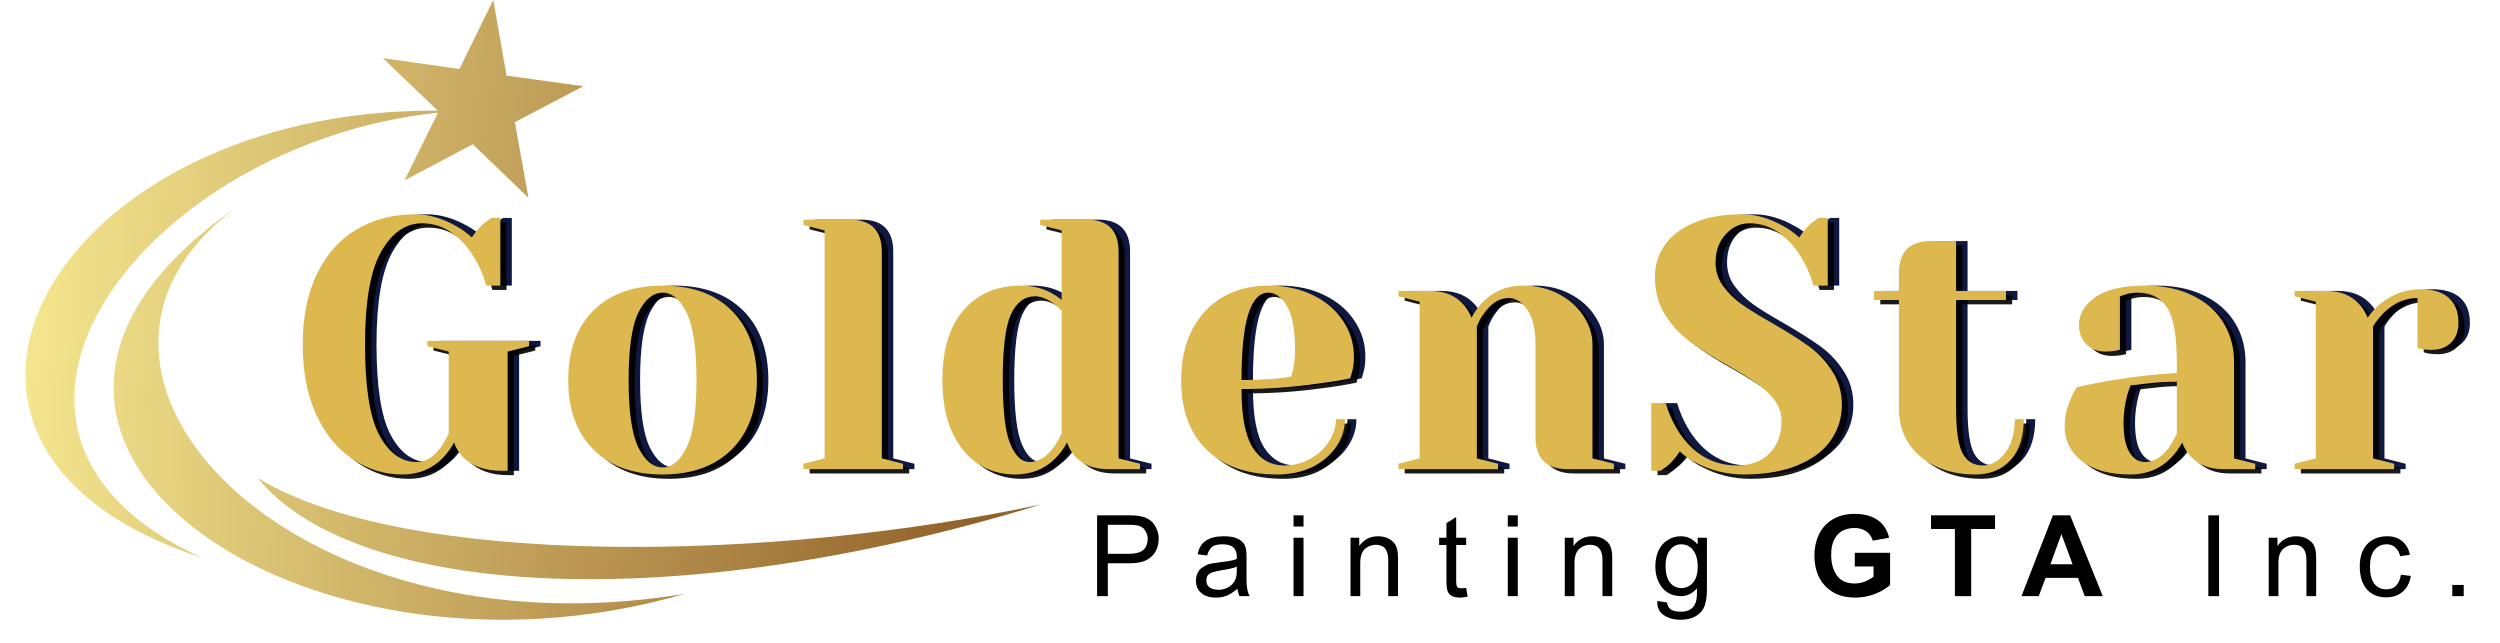 <svg xmlns="http://www.w3.org/2000/svg" xmlns:xlink="http://www.w3.org/1999/xlink" width="214" zoomAndPan="magnify" viewBox="0 0 160.5 41.25" height="55" preserveAspectRatio="xMidYMid meet" version="1.0"><defs><g/><clipPath id="3c78184556"><path d="M 148 18 L 158.82 18 L 158.82 31 L 148 31 Z M 148 18 " clip-rule="nonzero"/></clipPath><clipPath id="6bebdfb364"><path d="M 1.188 0 L 67 0 L 67 40 L 1.188 40 Z M 1.188 0 " clip-rule="nonzero"/></clipPath><clipPath id="e27c35423c"><path d="M -7.988 -1.273 L 67.844 1.145 L 66.578 40.902 L -9.254 38.484 Z M -7.988 -1.273 " clip-rule="nonzero"/></clipPath><clipPath id="c825edc53c"><path d="M 67.82 1.145 L -8.008 -1.273 L -9.277 38.484 L 66.555 40.902 Z M 67.82 1.145 " clip-rule="nonzero"/></clipPath><clipPath id="8940dc09b9"><path d="M 67.82 1.145 L -8.008 -1.273 L -9.277 38.484 L 66.555 40.902 Z M 67.82 1.145 " clip-rule="nonzero"/></clipPath><clipPath id="cfab5a4e77"><path d="M 67.816 1.145 L 2.41 -0.941 L 1.141 38.828 L 66.551 40.914 Z M 67.816 1.145 " clip-rule="nonzero"/></clipPath><clipPath id="c34714d73d"><path d="M 15.094 13.371 C 1.184 23.809 18.602 42.34 43.949 38.125 C 19.391 45.277 -5.863 27.938 15.094 13.371 M 16.535 30.684 C 22.695 38.246 42.879 39.723 66.82 32.391 C 49.598 36.062 26.105 36.504 16.535 30.684 Z M 31.227 3.102 L 31.645 5.477 L 34.051 5.809 L 31.902 6.934 L 32.328 9.305 L 30.586 7.629 L 28.441 8.762 L 29.512 6.598 L 27.762 4.926 L 30.168 5.266 Z M 13 35.82 C -8.961 28.66 3.52 6.922 28.105 7.105 L 24.574 3.73 L 29.496 4.43 L 31.668 -0.008 L 32.52 4.855 L 37.449 5.535 L 33.055 7.84 L 33.926 12.699 L 30.355 9.262 L 25.969 11.582 L 28.121 7.23 C 9.402 9.195 -4.957 27.699 13 35.82 Z M 13 35.82 " clip-rule="nonzero"/></clipPath><clipPath id="d3811955d7"><path d="M 67.816 1.145 L -8.004 -1.273 L -9.461 44.359 L 66.363 46.777 Z M 67.816 1.145 " clip-rule="nonzero"/></clipPath><linearGradient x1="-13.602" gradientTransform="matrix(-0.019, -0.001, -0.001, 0.019, 67.818, 1.145)" y1="1206.569" x2="3494.537" gradientUnits="userSpaceOnUse" y2="1206.509" id="c00a047314"><stop stop-opacity="1" stop-color="rgb(57.3%, 37.999%, 16.1%)" offset="0"/><stop stop-opacity="1" stop-color="rgb(57.442%, 38.191%, 16.245%)" offset="0"/><stop stop-opacity="1" stop-color="rgb(57.584%, 38.383%, 16.391%)" offset="0.062"/><stop stop-opacity="1" stop-color="rgb(57.745%, 38.603%, 16.559%)" offset="0.066"/><stop stop-opacity="1" stop-color="rgb(57.909%, 38.824%, 16.727%)" offset="0.07"/><stop stop-opacity="1" stop-color="rgb(58.07%, 39.046%, 16.895%)" offset="0.074"/><stop stop-opacity="1" stop-color="rgb(58.234%, 39.267%, 17.062%)" offset="0.078"/><stop stop-opacity="1" stop-color="rgb(58.395%, 39.487%, 17.23%)" offset="0.082"/><stop stop-opacity="1" stop-color="rgb(58.559%, 39.708%, 17.398%)" offset="0.086"/><stop stop-opacity="1" stop-color="rgb(58.722%, 39.928%, 17.566%)" offset="0.09"/><stop stop-opacity="1" stop-color="rgb(58.885%, 40.149%, 17.734%)" offset="0.094"/><stop stop-opacity="1" stop-color="rgb(59.047%, 40.369%, 17.902%)" offset="0.098"/><stop stop-opacity="1" stop-color="rgb(59.21%, 40.59%, 18.069%)" offset="0.102"/><stop stop-opacity="1" stop-color="rgb(59.372%, 40.81%, 18.237%)" offset="0.105"/><stop stop-opacity="1" stop-color="rgb(59.535%, 41.031%, 18.405%)" offset="0.109"/><stop stop-opacity="1" stop-color="rgb(59.698%, 41.251%, 18.573%)" offset="0.113"/><stop stop-opacity="1" stop-color="rgb(59.862%, 41.472%, 18.741%)" offset="0.117"/><stop stop-opacity="1" stop-color="rgb(60.023%, 41.692%, 18.909%)" offset="0.121"/><stop stop-opacity="1" stop-color="rgb(60.187%, 41.913%, 19.077%)" offset="0.125"/><stop stop-opacity="1" stop-color="rgb(60.349%, 42.133%, 19.243%)" offset="0.129"/><stop stop-opacity="1" stop-color="rgb(60.512%, 42.354%, 19.411%)" offset="0.133"/><stop stop-opacity="1" stop-color="rgb(60.674%, 42.575%, 19.579%)" offset="0.137"/><stop stop-opacity="1" stop-color="rgb(60.837%, 42.796%, 19.746%)" offset="0.141"/><stop stop-opacity="1" stop-color="rgb(61%, 43.016%, 19.914%)" offset="0.145"/><stop stop-opacity="1" stop-color="rgb(61.163%, 43.237%, 20.082%)" offset="0.148"/><stop stop-opacity="1" stop-color="rgb(61.325%, 43.457%, 20.25%)" offset="0.152"/><stop stop-opacity="1" stop-color="rgb(61.488%, 43.678%, 20.418%)" offset="0.156"/><stop stop-opacity="1" stop-color="rgb(61.65%, 43.898%, 20.586%)" offset="0.16"/><stop stop-opacity="1" stop-color="rgb(61.813%, 44.119%, 20.753%)" offset="0.164"/><stop stop-opacity="1" stop-color="rgb(61.975%, 44.339%, 20.921%)" offset="0.168"/><stop stop-opacity="1" stop-color="rgb(62.138%, 44.56%, 21.089%)" offset="0.172"/><stop stop-opacity="1" stop-color="rgb(62.302%, 44.78%, 21.257%)" offset="0.176"/><stop stop-opacity="1" stop-color="rgb(62.465%, 45.001%, 21.425%)" offset="0.18"/><stop stop-opacity="1" stop-color="rgb(62.627%, 45.221%, 21.593%)" offset="0.184"/><stop stop-opacity="1" stop-color="rgb(62.79%, 45.442%, 21.761%)" offset="0.188"/><stop stop-opacity="1" stop-color="rgb(62.952%, 45.663%, 21.927%)" offset="0.191"/><stop stop-opacity="1" stop-color="rgb(63.115%, 45.885%, 22.095%)" offset="0.195"/><stop stop-opacity="1" stop-color="rgb(63.278%, 46.104%, 22.263%)" offset="0.199"/><stop stop-opacity="1" stop-color="rgb(63.441%, 46.326%, 22.43%)" offset="0.203"/><stop stop-opacity="1" stop-color="rgb(63.603%, 46.545%, 22.598%)" offset="0.207"/><stop stop-opacity="1" stop-color="rgb(63.766%, 46.767%, 22.766%)" offset="0.211"/><stop stop-opacity="1" stop-color="rgb(63.928%, 46.986%, 22.934%)" offset="0.215"/><stop stop-opacity="1" stop-color="rgb(64.091%, 47.208%, 23.102%)" offset="0.219"/><stop stop-opacity="1" stop-color="rgb(64.253%, 47.427%, 23.27%)" offset="0.223"/><stop stop-opacity="1" stop-color="rgb(64.417%, 47.649%, 23.438%)" offset="0.227"/><stop stop-opacity="1" stop-color="rgb(64.58%, 47.868%, 23.605%)" offset="0.23"/><stop stop-opacity="1" stop-color="rgb(64.743%, 48.09%, 23.773%)" offset="0.234"/><stop stop-opacity="1" stop-color="rgb(64.905%, 48.309%, 23.941%)" offset="0.238"/><stop stop-opacity="1" stop-color="rgb(65.068%, 48.531%, 24.109%)" offset="0.242"/><stop stop-opacity="1" stop-color="rgb(65.23%, 48.752%, 24.277%)" offset="0.246"/><stop stop-opacity="1" stop-color="rgb(65.393%, 48.973%, 24.445%)" offset="0.25"/><stop stop-opacity="1" stop-color="rgb(65.556%, 49.193%, 24.611%)" offset="0.254"/><stop stop-opacity="1" stop-color="rgb(65.72%, 49.414%, 24.779%)" offset="0.258"/><stop stop-opacity="1" stop-color="rgb(65.881%, 49.634%, 24.947%)" offset="0.262"/><stop stop-opacity="1" stop-color="rgb(66.045%, 49.855%, 25.114%)" offset="0.266"/><stop stop-opacity="1" stop-color="rgb(66.206%, 50.075%, 25.282%)" offset="0.27"/><stop stop-opacity="1" stop-color="rgb(66.37%, 50.296%, 25.45%)" offset="0.273"/><stop stop-opacity="1" stop-color="rgb(66.531%, 50.516%, 25.618%)" offset="0.277"/><stop stop-opacity="1" stop-color="rgb(66.695%, 50.737%, 25.786%)" offset="0.281"/><stop stop-opacity="1" stop-color="rgb(66.858%, 50.957%, 25.954%)" offset="0.285"/><stop stop-opacity="1" stop-color="rgb(67.021%, 51.178%, 26.122%)" offset="0.289"/><stop stop-opacity="1" stop-color="rgb(67.183%, 51.398%, 26.289%)" offset="0.293"/><stop stop-opacity="1" stop-color="rgb(67.346%, 51.619%, 26.457%)" offset="0.297"/><stop stop-opacity="1" stop-color="rgb(67.508%, 51.84%, 26.625%)" offset="0.301"/><stop stop-opacity="1" stop-color="rgb(67.671%, 52.061%, 26.793%)" offset="0.305"/><stop stop-opacity="1" stop-color="rgb(67.834%, 52.281%, 26.961%)" offset="0.309"/><stop stop-opacity="1" stop-color="rgb(67.998%, 52.502%, 27.129%)" offset="0.312"/><stop stop-opacity="1" stop-color="rgb(68.159%, 52.722%, 27.295%)" offset="0.316"/><stop stop-opacity="1" stop-color="rgb(68.323%, 52.943%, 27.463%)" offset="0.32"/><stop stop-opacity="1" stop-color="rgb(68.484%, 53.163%, 27.631%)" offset="0.324"/><stop stop-opacity="1" stop-color="rgb(68.648%, 53.384%, 27.798%)" offset="0.328"/><stop stop-opacity="1" stop-color="rgb(68.81%, 53.604%, 27.966%)" offset="0.332"/><stop stop-opacity="1" stop-color="rgb(68.973%, 53.825%, 28.134%)" offset="0.336"/><stop stop-opacity="1" stop-color="rgb(69.136%, 54.045%, 28.302%)" offset="0.34"/><stop stop-opacity="1" stop-color="rgb(69.299%, 54.266%, 28.47%)" offset="0.344"/><stop stop-opacity="1" stop-color="rgb(69.461%, 54.486%, 28.638%)" offset="0.348"/><stop stop-opacity="1" stop-color="rgb(69.624%, 54.707%, 28.806%)" offset="0.352"/><stop stop-opacity="1" stop-color="rgb(69.786%, 54.929%, 28.973%)" offset="0.355"/><stop stop-opacity="1" stop-color="rgb(69.949%, 55.15%, 29.141%)" offset="0.359"/><stop stop-opacity="1" stop-color="rgb(70.113%, 55.37%, 29.309%)" offset="0.363"/><stop stop-opacity="1" stop-color="rgb(70.276%, 55.591%, 29.477%)" offset="0.367"/><stop stop-opacity="1" stop-color="rgb(70.438%, 55.811%, 29.645%)" offset="0.371"/><stop stop-opacity="1" stop-color="rgb(70.601%, 56.032%, 29.813%)" offset="0.375"/><stop stop-opacity="1" stop-color="rgb(70.763%, 56.252%, 29.979%)" offset="0.379"/><stop stop-opacity="1" stop-color="rgb(70.926%, 56.473%, 30.147%)" offset="0.383"/><stop stop-opacity="1" stop-color="rgb(71.088%, 56.693%, 30.315%)" offset="0.387"/><stop stop-opacity="1" stop-color="rgb(71.251%, 56.914%, 30.482%)" offset="0.391"/><stop stop-opacity="1" stop-color="rgb(71.414%, 57.133%, 30.65%)" offset="0.395"/><stop stop-opacity="1" stop-color="rgb(71.577%, 57.355%, 30.818%)" offset="0.398"/><stop stop-opacity="1" stop-color="rgb(71.739%, 57.574%, 30.986%)" offset="0.402"/><stop stop-opacity="1" stop-color="rgb(71.902%, 57.796%, 31.154%)" offset="0.406"/><stop stop-opacity="1" stop-color="rgb(72.064%, 58.015%, 31.322%)" offset="0.41"/><stop stop-opacity="1" stop-color="rgb(72.227%, 58.237%, 31.49%)" offset="0.414"/><stop stop-opacity="1" stop-color="rgb(72.389%, 58.458%, 31.657%)" offset="0.418"/><stop stop-opacity="1" stop-color="rgb(72.552%, 58.679%, 31.825%)" offset="0.422"/><stop stop-opacity="1" stop-color="rgb(72.716%, 58.899%, 31.993%)" offset="0.426"/><stop stop-opacity="1" stop-color="rgb(72.879%, 59.12%, 32.161%)" offset="0.43"/><stop stop-opacity="1" stop-color="rgb(73.041%, 59.34%, 32.329%)" offset="0.434"/><stop stop-opacity="1" stop-color="rgb(73.204%, 59.561%, 32.497%)" offset="0.438"/><stop stop-opacity="1" stop-color="rgb(73.366%, 59.781%, 32.663%)" offset="0.441"/><stop stop-opacity="1" stop-color="rgb(73.529%, 60.002%, 32.831%)" offset="0.445"/><stop stop-opacity="1" stop-color="rgb(73.692%, 60.222%, 32.999%)" offset="0.449"/><stop stop-opacity="1" stop-color="rgb(73.856%, 60.443%, 33.167%)" offset="0.453"/><stop stop-opacity="1" stop-color="rgb(74.017%, 60.663%, 33.334%)" offset="0.457"/><stop stop-opacity="1" stop-color="rgb(74.181%, 60.884%, 33.502%)" offset="0.461"/><stop stop-opacity="1" stop-color="rgb(74.342%, 61.104%, 33.67%)" offset="0.465"/><stop stop-opacity="1" stop-color="rgb(74.506%, 61.325%, 33.838%)" offset="0.469"/><stop stop-opacity="1" stop-color="rgb(74.667%, 61.546%, 34.006%)" offset="0.473"/><stop stop-opacity="1" stop-color="rgb(74.831%, 61.768%, 34.174%)" offset="0.477"/><stop stop-opacity="1" stop-color="rgb(74.994%, 61.987%, 34.341%)" offset="0.48"/><stop stop-opacity="1" stop-color="rgb(75.157%, 62.209%, 34.509%)" offset="0.484"/><stop stop-opacity="1" stop-color="rgb(75.319%, 62.428%, 34.677%)" offset="0.488"/><stop stop-opacity="1" stop-color="rgb(75.482%, 62.65%, 34.845%)" offset="0.492"/><stop stop-opacity="1" stop-color="rgb(75.644%, 62.869%, 35.013%)" offset="0.496"/><stop stop-opacity="1" stop-color="rgb(75.807%, 63.091%, 35.181%)" offset="0.5"/><stop stop-opacity="1" stop-color="rgb(75.97%, 63.31%, 35.347%)" offset="0.504"/><stop stop-opacity="1" stop-color="rgb(76.134%, 63.531%, 35.515%)" offset="0.508"/><stop stop-opacity="1" stop-color="rgb(76.295%, 63.751%, 35.683%)" offset="0.512"/><stop stop-opacity="1" stop-color="rgb(76.459%, 63.972%, 35.851%)" offset="0.516"/><stop stop-opacity="1" stop-color="rgb(76.62%, 64.192%, 36.018%)" offset="0.52"/><stop stop-opacity="1" stop-color="rgb(76.784%, 64.413%, 36.186%)" offset="0.523"/><stop stop-opacity="1" stop-color="rgb(76.945%, 64.635%, 36.354%)" offset="0.527"/><stop stop-opacity="1" stop-color="rgb(77.109%, 64.856%, 36.522%)" offset="0.531"/><stop stop-opacity="1" stop-color="rgb(77.272%, 65.076%, 36.69%)" offset="0.535"/><stop stop-opacity="1" stop-color="rgb(77.435%, 65.297%, 36.858%)" offset="0.539"/><stop stop-opacity="1" stop-color="rgb(77.597%, 65.517%, 37.025%)" offset="0.543"/><stop stop-opacity="1" stop-color="rgb(77.76%, 65.738%, 37.193%)" offset="0.547"/><stop stop-opacity="1" stop-color="rgb(77.922%, 65.958%, 37.361%)" offset="0.551"/><stop stop-opacity="1" stop-color="rgb(78.085%, 66.179%, 37.529%)" offset="0.555"/><stop stop-opacity="1" stop-color="rgb(78.249%, 66.399%, 37.697%)" offset="0.559"/><stop stop-opacity="1" stop-color="rgb(78.412%, 66.62%, 37.865%)" offset="0.562"/><stop stop-opacity="1" stop-color="rgb(78.574%, 66.84%, 38.033%)" offset="0.566"/><stop stop-opacity="1" stop-color="rgb(78.737%, 67.061%, 38.2%)" offset="0.57"/><stop stop-opacity="1" stop-color="rgb(78.899%, 67.281%, 38.367%)" offset="0.574"/><stop stop-opacity="1" stop-color="rgb(79.062%, 67.502%, 38.535%)" offset="0.578"/><stop stop-opacity="1" stop-color="rgb(79.224%, 67.723%, 38.702%)" offset="0.582"/><stop stop-opacity="1" stop-color="rgb(79.387%, 67.944%, 38.87%)" offset="0.586"/><stop stop-opacity="1" stop-color="rgb(79.55%, 68.164%, 39.038%)" offset="0.59"/><stop stop-opacity="1" stop-color="rgb(79.713%, 68.385%, 39.206%)" offset="0.594"/><stop stop-opacity="1" stop-color="rgb(79.875%, 68.605%, 39.374%)" offset="0.598"/><stop stop-opacity="1" stop-color="rgb(80.038%, 68.826%, 39.542%)" offset="0.602"/><stop stop-opacity="1" stop-color="rgb(80.2%, 69.046%, 39.709%)" offset="0.605"/><stop stop-opacity="1" stop-color="rgb(80.363%, 69.267%, 39.877%)" offset="0.609"/><stop stop-opacity="1" stop-color="rgb(80.527%, 69.487%, 40.045%)" offset="0.613"/><stop stop-opacity="1" stop-color="rgb(80.69%, 69.708%, 40.213%)" offset="0.617"/><stop stop-opacity="1" stop-color="rgb(80.852%, 69.928%, 40.381%)" offset="0.621"/><stop stop-opacity="1" stop-color="rgb(81.015%, 70.149%, 40.549%)" offset="0.625"/><stop stop-opacity="1" stop-color="rgb(81.177%, 70.369%, 40.717%)" offset="0.629"/><stop stop-opacity="1" stop-color="rgb(81.34%, 70.59%, 40.884%)" offset="0.633"/><stop stop-opacity="1" stop-color="rgb(81.502%, 70.811%, 41.051%)" offset="0.637"/><stop stop-opacity="1" stop-color="rgb(81.665%, 71.033%, 41.219%)" offset="0.641"/><stop stop-opacity="1" stop-color="rgb(81.828%, 71.252%, 41.386%)" offset="0.645"/><stop stop-opacity="1" stop-color="rgb(81.992%, 71.474%, 41.554%)" offset="0.648"/><stop stop-opacity="1" stop-color="rgb(82.153%, 71.693%, 41.722%)" offset="0.652"/><stop stop-opacity="1" stop-color="rgb(82.317%, 71.915%, 41.89%)" offset="0.656"/><stop stop-opacity="1" stop-color="rgb(82.478%, 72.134%, 42.058%)" offset="0.66"/><stop stop-opacity="1" stop-color="rgb(82.642%, 72.356%, 42.226%)" offset="0.664"/><stop stop-opacity="1" stop-color="rgb(82.803%, 72.575%, 42.393%)" offset="0.668"/><stop stop-opacity="1" stop-color="rgb(82.967%, 72.797%, 42.561%)" offset="0.672"/><stop stop-opacity="1" stop-color="rgb(83.13%, 73.016%, 42.729%)" offset="0.676"/><stop stop-opacity="1" stop-color="rgb(83.293%, 73.238%, 42.897%)" offset="0.68"/><stop stop-opacity="1" stop-color="rgb(83.455%, 73.457%, 43.065%)" offset="0.684"/><stop stop-opacity="1" stop-color="rgb(83.618%, 73.679%, 43.233%)" offset="0.688"/><stop stop-opacity="1" stop-color="rgb(83.78%, 73.898%, 43.401%)" offset="0.691"/><stop stop-opacity="1" stop-color="rgb(83.943%, 74.12%, 43.568%)" offset="0.695"/><stop stop-opacity="1" stop-color="rgb(84.106%, 74.341%, 43.735%)" offset="0.699"/><stop stop-opacity="1" stop-color="rgb(84.27%, 74.562%, 43.903%)" offset="0.703"/><stop stop-opacity="1" stop-color="rgb(84.431%, 74.782%, 44.07%)" offset="0.707"/><stop stop-opacity="1" stop-color="rgb(84.595%, 75.003%, 44.238%)" offset="0.711"/><stop stop-opacity="1" stop-color="rgb(84.756%, 75.223%, 44.406%)" offset="0.715"/><stop stop-opacity="1" stop-color="rgb(84.92%, 75.444%, 44.574%)" offset="0.719"/><stop stop-opacity="1" stop-color="rgb(85.081%, 75.664%, 44.742%)" offset="0.723"/><stop stop-opacity="1" stop-color="rgb(85.245%, 75.885%, 44.91%)" offset="0.727"/><stop stop-opacity="1" stop-color="rgb(85.408%, 76.105%, 45.078%)" offset="0.73"/><stop stop-opacity="1" stop-color="rgb(85.571%, 76.326%, 45.245%)" offset="0.734"/><stop stop-opacity="1" stop-color="rgb(85.733%, 76.546%, 45.413%)" offset="0.738"/><stop stop-opacity="1" stop-color="rgb(85.896%, 76.767%, 45.581%)" offset="0.742"/><stop stop-opacity="1" stop-color="rgb(86.058%, 76.987%, 45.749%)" offset="0.746"/><stop stop-opacity="1" stop-color="rgb(86.221%, 77.208%, 45.917%)" offset="0.75"/><stop stop-opacity="1" stop-color="rgb(86.385%, 77.429%, 46.085%)" offset="0.754"/><stop stop-opacity="1" stop-color="rgb(86.548%, 77.65%, 46.252%)" offset="0.758"/><stop stop-opacity="1" stop-color="rgb(86.71%, 77.87%, 46.419%)" offset="0.762"/><stop stop-opacity="1" stop-color="rgb(86.873%, 78.091%, 46.587%)" offset="0.766"/><stop stop-opacity="1" stop-color="rgb(87.035%, 78.311%, 46.754%)" offset="0.77"/><stop stop-opacity="1" stop-color="rgb(87.198%, 78.532%, 46.922%)" offset="0.773"/><stop stop-opacity="1" stop-color="rgb(87.36%, 78.752%, 47.09%)" offset="0.777"/><stop stop-opacity="1" stop-color="rgb(87.523%, 78.973%, 47.258%)" offset="0.781"/><stop stop-opacity="1" stop-color="rgb(87.686%, 79.193%, 47.426%)" offset="0.785"/><stop stop-opacity="1" stop-color="rgb(87.849%, 79.414%, 47.594%)" offset="0.789"/><stop stop-opacity="1" stop-color="rgb(88.011%, 79.634%, 47.762%)" offset="0.793"/><stop stop-opacity="1" stop-color="rgb(88.174%, 79.855%, 47.929%)" offset="0.797"/><stop stop-opacity="1" stop-color="rgb(88.336%, 80.075%, 48.097%)" offset="0.801"/><stop stop-opacity="1" stop-color="rgb(88.499%, 80.296%, 48.265%)" offset="0.805"/><stop stop-opacity="1" stop-color="rgb(88.663%, 80.518%, 48.433%)" offset="0.809"/><stop stop-opacity="1" stop-color="rgb(88.826%, 80.739%, 48.601%)" offset="0.812"/><stop stop-opacity="1" stop-color="rgb(88.988%, 80.959%, 48.769%)" offset="0.816"/><stop stop-opacity="1" stop-color="rgb(89.151%, 81.18%, 48.936%)" offset="0.82"/><stop stop-opacity="1" stop-color="rgb(89.313%, 81.4%, 49.103%)" offset="0.824"/><stop stop-opacity="1" stop-color="rgb(89.476%, 81.621%, 49.271%)" offset="0.828"/><stop stop-opacity="1" stop-color="rgb(89.638%, 81.841%, 49.438%)" offset="0.832"/><stop stop-opacity="1" stop-color="rgb(89.801%, 82.062%, 49.606%)" offset="0.836"/><stop stop-opacity="1" stop-color="rgb(89.964%, 82.281%, 49.774%)" offset="0.84"/><stop stop-opacity="1" stop-color="rgb(90.128%, 82.503%, 49.942%)" offset="0.844"/><stop stop-opacity="1" stop-color="rgb(90.289%, 82.722%, 50.11%)" offset="0.848"/><stop stop-opacity="1" stop-color="rgb(90.453%, 82.944%, 50.278%)" offset="0.852"/><stop stop-opacity="1" stop-color="rgb(90.614%, 83.163%, 50.446%)" offset="0.855"/><stop stop-opacity="1" stop-color="rgb(90.778%, 83.385%, 50.613%)" offset="0.859"/><stop stop-opacity="1" stop-color="rgb(90.941%, 83.606%, 50.781%)" offset="0.863"/><stop stop-opacity="1" stop-color="rgb(91.104%, 83.827%, 50.949%)" offset="0.867"/><stop stop-opacity="1" stop-color="rgb(91.266%, 84.047%, 51.117%)" offset="0.871"/><stop stop-opacity="1" stop-color="rgb(91.429%, 84.268%, 51.285%)" offset="0.875"/><stop stop-opacity="1" stop-color="rgb(91.591%, 84.488%, 51.453%)" offset="0.879"/><stop stop-opacity="1" stop-color="rgb(91.754%, 84.709%, 51.62%)" offset="0.883"/><stop stop-opacity="1" stop-color="rgb(91.916%, 84.929%, 51.787%)" offset="0.887"/><stop stop-opacity="1" stop-color="rgb(92.079%, 85.15%, 51.955%)" offset="0.891"/><stop stop-opacity="1" stop-color="rgb(92.242%, 85.37%, 52.122%)" offset="0.895"/><stop stop-opacity="1" stop-color="rgb(92.406%, 85.591%, 52.29%)" offset="0.898"/><stop stop-opacity="1" stop-color="rgb(92.567%, 85.811%, 52.458%)" offset="0.902"/><stop stop-opacity="1" stop-color="rgb(92.731%, 86.032%, 52.626%)" offset="0.906"/><stop stop-opacity="1" stop-color="rgb(92.892%, 86.252%, 52.794%)" offset="0.91"/><stop stop-opacity="1" stop-color="rgb(93.056%, 86.473%, 52.962%)" offset="0.914"/><stop stop-opacity="1" stop-color="rgb(93.217%, 86.693%, 53.13%)" offset="0.918"/><stop stop-opacity="1" stop-color="rgb(93.381%, 86.914%, 53.297%)" offset="0.922"/><stop stop-opacity="1" stop-color="rgb(93.544%, 87.135%, 53.465%)" offset="0.926"/><stop stop-opacity="1" stop-color="rgb(93.707%, 87.357%, 53.633%)" offset="0.93"/><stop stop-opacity="1" stop-color="rgb(93.869%, 87.576%, 53.801%)" offset="0.934"/><stop stop-opacity="1" stop-color="rgb(94.032%, 87.798%, 53.969%)" offset="0.938"/><stop stop-opacity="1" stop-color="rgb(94.194%, 88.017%, 54.137%)" offset="0.941"/><stop stop-opacity="1" stop-color="rgb(94.357%, 88.239%, 54.305%)" offset="0.945"/><stop stop-opacity="1" stop-color="rgb(94.521%, 88.458%, 54.471%)" offset="0.949"/><stop stop-opacity="1" stop-color="rgb(94.684%, 88.68%, 54.639%)" offset="0.953"/><stop stop-opacity="1" stop-color="rgb(94.846%, 88.899%, 54.807%)" offset="0.957"/><stop stop-opacity="1" stop-color="rgb(95.009%, 89.12%, 54.974%)" offset="0.961"/><stop stop-opacity="1" stop-color="rgb(95.171%, 89.34%, 55.142%)" offset="0.965"/><stop stop-opacity="1" stop-color="rgb(95.334%, 89.561%, 55.31%)" offset="0.969"/><stop stop-opacity="1" stop-color="rgb(95.496%, 89.781%, 55.478%)" offset="0.973"/><stop stop-opacity="1" stop-color="rgb(95.659%, 90.002%, 55.646%)" offset="0.977"/><stop stop-opacity="1" stop-color="rgb(95.822%, 90.224%, 55.814%)" offset="0.98"/><stop stop-opacity="1" stop-color="rgb(95.985%, 90.445%, 55.981%)" offset="0.984"/><stop stop-opacity="1" stop-color="rgb(96.042%, 90.521%, 56.039%)" offset="1"/><stop stop-opacity="1" stop-color="rgb(96.1%, 90.599%, 56.099%)" offset="1"/></linearGradient><clipPath id="a5d3378f70"><path d="M 157 37 L 158.82 37 L 158.82 39 L 157 39 Z M 157 37 " clip-rule="nonzero"/></clipPath><clipPath id="e667116b2b"><path d="M 147 18 L 158.82 18 L 158.82 31 L 147 31 Z M 147 18 " clip-rule="nonzero"/></clipPath></defs><g fill="#101840" fill-opacity="1"><g transform="translate(19.14, 30.117)"><g><path d="M 7.438 0.344 C 6.281 0.344 5.211 0.016 4.234 -0.641 C 3.254 -1.297 2.473 -2.254 1.891 -3.516 C 1.316 -4.773 1.031 -6.27 1.031 -8 C 1.031 -9.758 1.332 -11.266 1.938 -12.516 C 2.539 -13.773 3.383 -14.727 4.469 -15.375 C 5.562 -16.031 6.828 -16.359 8.266 -16.359 C 9.129 -16.359 10.004 -16.102 10.891 -15.594 C 11.223 -15.414 11.555 -15.176 11.891 -14.875 C 12.148 -15.27 12.422 -15.582 12.703 -15.812 C 12.973 -16.008 13.125 -16.113 13.156 -16.125 L 13.719 -16.125 L 13.719 -11.781 L 12.812 -11.781 C 12.613 -12.508 12.316 -13.172 11.922 -13.766 C 11.555 -14.348 11.102 -14.828 10.562 -15.203 C 10.02 -15.586 9.395 -15.781 8.688 -15.781 C 7.633 -15.781 6.758 -15.172 6.062 -13.953 C 5.375 -12.734 5.031 -10.75 5.031 -8 C 5.031 -5.258 5.336 -3.316 5.953 -2.172 C 6.578 -1.023 7.375 -0.453 8.344 -0.453 C 8.914 -0.453 9.426 -0.758 9.875 -1.375 C 10.051 -1.602 10.227 -1.906 10.406 -2.281 L 10.406 -7.547 L 9.031 -7.891 L 9.031 -8.234 L 15.562 -8.234 L 15.562 -7.891 L 14.188 -7.547 L 14.188 0.109 L 13.844 0.109 C 12.727 0.109 11.879 -0.191 11.297 -0.797 C 11.035 -1.078 10.852 -1.383 10.75 -1.719 C 10.539 -1.332 10.289 -0.988 10 -0.688 C 9.312 0 8.457 0.344 7.438 0.344 Z M 7.438 0.344 "/></g></g></g><g fill="#101840" fill-opacity="1"><g transform="translate(36.297, 30.117)"><g><path d="M 6.984 0.344 C 5.086 0.344 3.602 -0.191 2.531 -1.266 C 1.457 -2.336 0.922 -3.82 0.922 -5.719 C 0.922 -7.613 1.457 -9.098 2.531 -10.172 C 3.602 -11.242 5.086 -11.781 6.984 -11.781 C 8.867 -11.781 10.348 -11.242 11.422 -10.172 C 12.492 -9.098 13.031 -7.613 13.031 -5.719 C 13.031 -3.82 12.492 -2.336 11.422 -1.266 C 10.348 -0.191 8.867 0.344 6.984 0.344 Z M 6.984 -0.109 C 7.586 -0.109 8.098 -0.535 8.516 -1.391 C 8.941 -2.242 9.156 -3.688 9.156 -5.719 C 9.156 -7.75 8.941 -9.191 8.516 -10.047 C 8.098 -10.898 7.586 -11.328 6.984 -11.328 C 6.367 -11.328 5.848 -10.898 5.422 -10.047 C 5.004 -9.191 4.797 -7.75 4.797 -5.719 C 4.797 -3.688 5.004 -2.242 5.422 -1.391 C 5.848 -0.535 6.367 -0.109 6.984 -0.109 Z M 6.984 -0.109 "/></g></g></g><g fill="#101840" fill-opacity="1"><g transform="translate(51.395, 30.117)"><g><path d="M 0.922 -0.344 L 2.281 -0.688 L 2.281 -15.328 L 0.922 -15.672 L 0.922 -16.016 L 3.891 -16.016 C 5.266 -16.016 5.953 -15.328 5.953 -13.953 L 5.953 -0.688 L 7.312 -0.344 L 7.312 0 L 0.922 0 Z M 0.922 -0.344 "/></g></g></g><g fill="#101840" fill-opacity="1"><g transform="translate(60.317, 30.117)"><g><path d="M 5.609 0.344 C 4.703 0.344 3.898 0.113 3.203 -0.344 C 2.504 -0.812 1.945 -1.5 1.531 -2.406 C 1.125 -3.32 0.922 -4.426 0.922 -5.719 C 0.922 -7.664 1.375 -9.16 2.281 -10.203 C 3.188 -11.254 4.41 -11.781 5.953 -11.781 C 6.68 -11.781 7.32 -11.629 7.875 -11.328 C 8.102 -11.211 8.336 -11.055 8.578 -10.859 L 8.578 -15.328 L 7.203 -15.672 L 7.203 -16.016 L 10.172 -16.016 C 11.547 -16.016 12.234 -15.328 12.234 -13.953 L 12.234 -0.688 L 13.609 -0.344 L 13.609 0 L 11.547 0 C 10.629 0 9.922 -0.281 9.422 -0.844 C 9.211 -1.07 9.047 -1.363 8.922 -1.719 C 8.723 -1.332 8.473 -0.988 8.172 -0.688 C 7.484 0 6.629 0.344 5.609 0.344 Z M 6.516 -0.453 C 7.078 -0.453 7.586 -0.758 8.047 -1.375 C 8.211 -1.602 8.391 -1.906 8.578 -2.281 L 8.578 -10.172 C 8.41 -10.348 8.234 -10.504 8.047 -10.641 C 7.641 -10.941 7.242 -11.094 6.859 -11.094 C 6.203 -11.094 5.691 -10.711 5.328 -9.953 C 4.973 -9.191 4.797 -7.781 4.797 -5.719 C 4.797 -3.75 4.957 -2.379 5.281 -1.609 C 5.613 -0.836 6.023 -0.453 6.516 -0.453 Z M 6.516 -0.453 "/></g></g></g><g fill="#101840" fill-opacity="1"><g transform="translate(75.643, 30.117)"><g><path d="M 7.094 0.344 C 5.133 0.344 3.613 -0.191 2.531 -1.266 C 1.457 -2.336 0.922 -3.82 0.922 -5.719 C 0.922 -6.957 1.156 -8.031 1.625 -8.938 C 2.094 -9.852 2.75 -10.555 3.594 -11.047 C 4.445 -11.535 5.422 -11.781 6.516 -11.781 C 7.617 -11.781 8.582 -11.57 9.406 -11.156 C 10.238 -10.75 10.879 -10.195 11.328 -9.5 C 11.785 -8.812 12.016 -8.047 12.016 -7.203 C 12.016 -6.828 11.973 -6.5 11.891 -6.219 L 11.781 -5.828 C 11.125 -5.691 10.414 -5.578 9.656 -5.484 C 8.051 -5.254 6.43 -5.141 4.797 -5.141 C 4.797 -3.379 5.039 -2.117 5.531 -1.359 C 6.02 -0.609 6.691 -0.234 7.547 -0.234 C 8.141 -0.234 8.691 -0.375 9.203 -0.656 C 9.711 -0.938 10.113 -1.305 10.406 -1.766 C 10.707 -2.234 10.859 -2.711 10.859 -3.203 L 11.438 -3.203 C 11.438 -2.586 11.254 -2.004 10.891 -1.453 C 10.523 -0.91 10.016 -0.473 9.359 -0.141 C 8.703 0.18 7.945 0.344 7.094 0.344 Z M 4.797 -5.719 C 5.773 -5.719 6.57 -5.754 7.188 -5.828 C 7.445 -5.848 7.719 -5.891 8 -5.953 C 8.02 -6.023 8.062 -6.191 8.125 -6.453 C 8.195 -6.828 8.234 -7.227 8.234 -7.656 C 8.234 -8.926 8.066 -9.852 7.734 -10.438 C 7.398 -11.031 6.992 -11.328 6.516 -11.328 C 5.367 -11.328 4.797 -9.457 4.797 -5.719 Z M 4.797 -5.719 "/></g></g></g><g fill="#101840" fill-opacity="1"><g transform="translate(89.598, 30.117)"><g><path d="M 0.922 -0.344 L 2.281 -0.688 L 2.281 -10.75 L 0.922 -11.094 L 0.922 -11.438 L 2.969 -11.438 C 3.875 -11.438 4.582 -11.145 5.094 -10.562 C 5.301 -10.332 5.473 -10.051 5.609 -9.719 C 5.816 -10.113 6.066 -10.457 6.359 -10.75 C 7.047 -11.438 7.898 -11.781 8.922 -11.781 C 9.773 -11.781 10.539 -11.598 11.219 -11.234 C 11.895 -10.879 12.422 -10.41 12.797 -9.828 C 13.18 -9.254 13.375 -8.645 13.375 -8 L 13.375 -0.688 L 14.75 -0.344 L 14.75 0 L 11.781 0 C 10.406 0 9.719 -0.688 9.719 -2.062 L 9.719 -8 C 9.719 -8.969 9.547 -9.707 9.203 -10.219 C 8.859 -10.727 8.457 -10.984 8 -10.984 C 7.426 -10.984 6.91 -10.676 6.453 -10.062 C 6.254 -9.801 6.086 -9.5 5.953 -9.156 L 5.953 -0.688 L 7.312 -0.344 L 7.312 0 L 0.922 0 Z M 0.922 -0.344 "/></g></g></g><g fill="#101840" fill-opacity="1"><g transform="translate(105.954, 30.117)"><g><path d="M 6.75 0.344 C 5.664 0.344 4.648 0.098 3.703 -0.391 C 3.273 -0.598 2.914 -0.848 2.625 -1.141 C 2.414 -0.797 2.148 -0.484 1.828 -0.203 C 1.555 -0.004 1.406 0.098 1.375 0.109 L 0.797 0.109 L 0.797 -4.234 L 1.719 -4.234 C 1.945 -3.484 2.266 -2.812 2.672 -2.219 C 3.609 -0.895 4.816 -0.234 6.297 -0.234 C 7.16 -0.234 7.852 -0.488 8.375 -1 C 8.895 -1.52 9.156 -2.219 9.156 -3.094 C 9.156 -3.594 9.004 -4.039 8.703 -4.438 C 8.41 -4.832 8.039 -5.18 7.594 -5.484 C 7.156 -5.797 6.535 -6.18 5.734 -6.641 C 4.734 -7.203 3.922 -7.711 3.297 -8.172 C 2.672 -8.629 2.133 -9.203 1.688 -9.891 C 1.25 -10.586 1.031 -11.41 1.031 -12.359 C 1.031 -13.098 1.238 -13.77 1.656 -14.375 C 2.07 -14.977 2.695 -15.457 3.531 -15.812 C 4.375 -16.176 5.41 -16.359 6.641 -16.359 C 7.516 -16.359 8.395 -16.102 9.281 -15.594 C 9.625 -15.414 9.961 -15.176 10.297 -14.875 C 10.555 -15.27 10.82 -15.582 11.094 -15.812 C 11.363 -16.008 11.516 -16.113 11.547 -16.125 L 12.125 -16.125 L 12.125 -11.781 L 11.203 -11.781 C 11.004 -12.508 10.707 -13.172 10.312 -13.766 C 9.945 -14.348 9.492 -14.828 8.953 -15.203 C 8.41 -15.586 7.789 -15.781 7.094 -15.781 C 6.5 -15.781 5.988 -15.539 5.562 -15.062 C 5.133 -14.594 4.922 -13.992 4.922 -13.266 C 4.922 -12.703 5.082 -12.195 5.406 -11.75 C 5.738 -11.301 6.145 -10.906 6.625 -10.562 C 7.102 -10.227 7.754 -9.828 8.578 -9.359 C 9.535 -8.805 10.312 -8.316 10.906 -7.891 C 11.5 -7.461 12 -6.93 12.406 -6.297 C 12.82 -5.672 13.031 -4.945 13.031 -4.125 C 13.031 -3.289 12.797 -2.535 12.328 -1.859 C 11.859 -1.18 11.148 -0.645 10.203 -0.25 C 9.254 0.145 8.102 0.344 6.75 0.344 Z M 6.75 0.344 "/></g></g></g><g fill="#101840" fill-opacity="1"><g transform="translate(120.709, 30.117)"><g><path d="M 6.859 0.344 C 5.859 0.344 4.988 0.16 4.25 -0.203 C 3.508 -0.566 2.938 -1.066 2.531 -1.703 C 2.133 -2.348 1.938 -3.078 1.938 -3.891 L 1.938 -10.859 L 0.344 -10.859 L 0.344 -11.438 L 1.938 -11.438 L 1.938 -12.578 C 1.938 -13.953 2.625 -14.641 4 -14.641 L 5.609 -14.641 L 5.609 -11.438 L 8.812 -11.438 L 8.812 -10.859 L 5.609 -10.859 L 5.609 -3.891 C 5.609 -2.484 5.75 -1.52 6.031 -1 C 6.32 -0.488 6.75 -0.234 7.312 -0.234 C 7.863 -0.234 8.344 -0.5 8.75 -1.031 C 9.164 -1.562 9.375 -2.285 9.375 -3.203 L 9.953 -3.203 C 9.953 -2.078 9.672 -1.203 9.109 -0.578 C 8.547 0.035 7.797 0.344 6.859 0.344 Z M 6.859 0.344 "/></g></g></g><g fill="#101840" fill-opacity="1"><g transform="translate(132.147, 30.117)"><g><path d="M 5.375 0.344 C 4.02 0.344 2.973 0.055 2.234 -0.516 C 1.504 -1.098 1.141 -1.844 1.141 -2.75 C 1.141 -3.344 1.27 -3.926 1.531 -4.5 C 1.633 -4.781 1.77 -5.035 1.938 -5.266 C 2.562 -5.41 3.242 -5.547 3.984 -5.672 C 5.629 -5.941 7.082 -6.109 8.344 -6.172 L 8.344 -6.859 C 8.344 -8.555 8.133 -9.723 7.719 -10.359 C 7.312 -11.004 6.68 -11.328 5.828 -11.328 C 5.516 -11.328 5.242 -11.285 5.016 -11.203 L 4.688 -11.094 L 4.688 -7.656 L 4.391 -7.594 C 4.148 -7.562 3.945 -7.547 3.781 -7.547 C 3.258 -7.547 2.844 -7.703 2.531 -8.016 C 2.219 -8.328 2.062 -8.742 2.062 -9.266 C 2.062 -9.961 2.414 -10.555 3.125 -11.047 C 3.832 -11.535 4.891 -11.781 6.297 -11.781 C 7.484 -11.781 8.504 -11.566 9.359 -11.141 C 10.223 -10.723 10.879 -10.145 11.328 -9.406 C 11.785 -8.664 12.016 -7.816 12.016 -6.859 L 12.016 -0.688 L 13.375 -0.344 L 13.375 0 L 11.328 0 C 10.41 0 9.703 -0.281 9.203 -0.844 C 8.984 -1.07 8.812 -1.363 8.688 -1.719 C 8.477 -1.332 8.227 -0.988 7.938 -0.688 C 7.25 0 6.395 0.344 5.375 0.344 Z M 6.297 -0.453 C 6.859 -0.453 7.367 -0.758 7.828 -1.375 C 7.992 -1.602 8.164 -1.906 8.344 -2.281 L 8.344 -5.609 C 7.645 -5.609 6.977 -5.566 6.344 -5.484 C 5.863 -5.43 5.539 -5.395 5.375 -5.375 C 5.301 -5.207 5.223 -4.977 5.141 -4.688 C 4.992 -4.102 4.922 -3.531 4.922 -2.969 C 4.922 -2.113 5.051 -1.477 5.312 -1.062 C 5.57 -0.656 5.898 -0.453 6.297 -0.453 Z M 6.297 -0.453 "/></g></g></g><g clip-path="url(#3c78184556)"><g fill="#101840" fill-opacity="1"><g transform="translate(147.13, 30.117)"><g><path d="M 0.922 -0.344 L 2.281 -0.688 L 2.281 -10.75 L 0.922 -11.094 L 0.922 -11.438 L 2.969 -11.438 C 3.875 -11.438 4.582 -11.145 5.094 -10.562 C 5.301 -10.332 5.473 -10.051 5.609 -9.719 C 5.836 -10.051 6.117 -10.359 6.453 -10.641 C 7.211 -11.242 8.066 -11.547 9.016 -11.547 C 9.816 -11.547 10.422 -11.359 10.828 -10.984 C 11.234 -10.617 11.438 -10.082 11.438 -9.375 C 11.438 -8.852 11.281 -8.438 10.969 -8.125 C 10.656 -7.812 10.238 -7.656 9.719 -7.656 C 9.508 -7.656 9.297 -7.672 9.078 -7.703 L 8.812 -7.781 L 8.812 -10.984 C 8.031 -10.984 7.316 -10.676 6.672 -10.062 C 6.367 -9.758 6.129 -9.457 5.953 -9.156 L 5.953 -0.688 L 7.312 -0.344 L 7.312 0 L 0.922 0 Z M 0.922 -0.344 "/></g></g></g></g><g clip-path="url(#6bebdfb364)"><g clip-path="url(#e27c35423c)"><g clip-path="url(#c825edc53c)"><g clip-path="url(#8940dc09b9)"><g clip-path="url(#cfab5a4e77)"><g clip-path="url(#c34714d73d)"><g clip-path="url(#d3811955d7)"><path fill="url(#c00a047314)" d="M 68.113 0.043 L 66.754 42.605 L -0.105 40.473 L 1.254 -2.09 Z M 68.113 0.043 " fill-rule="nonzero"/></g></g></g></g></g></g></g><g fill="#000000" fill-opacity="1"><g transform="translate(69.872, 38.272)"><g><path d="M 4 -4.844 C 4.164 -4.707 4.289 -4.535 4.375 -4.328 C 4.469 -4.129 4.516 -3.926 4.516 -3.719 C 4.516 -3.145 4.312 -2.711 3.906 -2.422 C 3.625 -2.211 3.195 -2.109 2.625 -2.109 L 1.25 -2.109 L 1.25 0 L 0.562 0 L 0.562 -5.188 L 2.625 -5.188 C 2.957 -5.188 3.227 -5.16 3.438 -5.109 C 3.645 -5.066 3.832 -4.977 4 -4.844 Z M 3.812 -3.719 C 3.812 -3.82 3.785 -3.93 3.734 -4.047 C 3.68 -4.172 3.613 -4.273 3.531 -4.359 C 3.426 -4.441 3.312 -4.5 3.188 -4.531 C 3.062 -4.562 2.895 -4.578 2.688 -4.578 L 1.25 -4.578 L 1.25 -2.719 L 2.625 -2.719 C 3.02 -2.719 3.316 -2.797 3.516 -2.953 C 3.711 -3.117 3.812 -3.375 3.812 -3.719 Z M 3.812 -3.719 "/></g></g></g><g fill="#000000" fill-opacity="1"><g transform="translate(76.496, 38.272)"><g><path d="M 2.062 -3.844 C 2.363 -3.844 2.609 -3.812 2.797 -3.75 C 2.992 -3.688 3.148 -3.598 3.266 -3.484 C 3.367 -3.379 3.438 -3.258 3.469 -3.125 C 3.508 -2.988 3.531 -2.805 3.531 -2.578 L 3.531 -1.062 C 3.531 -0.57 3.598 -0.219 3.734 0 L 3.078 0 C 3.016 -0.133 2.969 -0.289 2.938 -0.469 C 2.707 -0.27 2.484 -0.125 2.266 -0.031 C 2.047 0.051 1.816 0.094 1.578 0.094 C 1.172 0.094 0.852 -0.004 0.625 -0.203 C 0.395 -0.398 0.281 -0.664 0.281 -1 C 0.281 -1.164 0.316 -1.328 0.391 -1.484 C 0.461 -1.641 0.566 -1.758 0.703 -1.844 C 0.848 -1.945 0.992 -2.02 1.141 -2.062 C 1.297 -2.102 1.484 -2.133 1.703 -2.156 C 1.93 -2.188 2.16 -2.219 2.391 -2.25 C 2.617 -2.289 2.789 -2.336 2.906 -2.391 L 2.906 -2.547 C 2.906 -2.797 2.832 -2.988 2.688 -3.125 C 2.551 -3.258 2.316 -3.328 1.984 -3.328 C 1.672 -3.328 1.445 -3.27 1.312 -3.156 C 1.176 -3.039 1.07 -2.859 1 -2.609 L 0.391 -2.688 C 0.473 -3.094 0.648 -3.383 0.922 -3.562 C 1.203 -3.75 1.582 -3.844 2.062 -3.844 Z M 1.984 -1.672 C 1.734 -1.629 1.539 -1.586 1.406 -1.547 C 1.281 -1.516 1.172 -1.457 1.078 -1.375 C 0.992 -1.289 0.953 -1.164 0.953 -1 C 0.953 -0.812 1.02 -0.664 1.156 -0.562 C 1.301 -0.457 1.5 -0.406 1.75 -0.406 C 1.895 -0.406 2.051 -0.438 2.219 -0.5 C 2.383 -0.562 2.531 -0.664 2.656 -0.812 C 2.738 -0.914 2.801 -1.023 2.844 -1.141 C 2.883 -1.266 2.906 -1.422 2.906 -1.609 L 2.906 -1.891 C 2.707 -1.805 2.398 -1.734 1.984 -1.672 Z M 1.984 -1.672 "/></g></g></g><g fill="#000000" fill-opacity="1"><g transform="translate(82.561, 38.272)"><g><path d="M 1.125 -4.469 L 0.484 -4.469 L 0.484 -5.188 L 1.125 -5.188 Z M 1.125 0 L 0.484 0 L 0.484 -3.75 L 1.125 -3.75 Z M 1.125 0 "/></g></g></g><g fill="#000000" fill-opacity="1"><g transform="translate(86.203, 38.272)"><g><path d="M 2.266 -3.844 C 2.535 -3.844 2.766 -3.789 2.953 -3.688 C 3.148 -3.582 3.297 -3.445 3.391 -3.281 C 3.453 -3.164 3.492 -3.039 3.516 -2.906 C 3.535 -2.781 3.547 -2.625 3.547 -2.438 L 3.547 0 L 2.922 0 L 2.922 -2.312 C 2.922 -2.969 2.656 -3.297 2.125 -3.297 C 1.926 -3.297 1.742 -3.242 1.578 -3.141 C 1.41 -3.047 1.289 -2.906 1.219 -2.719 C 1.156 -2.57 1.125 -2.367 1.125 -2.109 L 1.125 0 L 0.5 0 L 0.5 -3.75 L 1.062 -3.75 L 1.062 -3.219 C 1.352 -3.633 1.754 -3.844 2.266 -3.844 Z M 2.266 -3.844 "/></g></g></g><g fill="#000000" fill-opacity="1"><g transform="translate(92.268, 38.272)"><g><path d="M 1.219 -3.75 L 1.859 -3.75 L 1.859 -3.281 L 1.219 -3.281 L 1.219 -0.953 C 1.219 -0.785 1.238 -0.664 1.281 -0.594 C 1.332 -0.531 1.43 -0.5 1.578 -0.5 C 1.609 -0.5 1.703 -0.508 1.859 -0.531 L 1.953 0.031 C 1.766 0.07 1.609 0.094 1.484 0.094 C 1.234 0.094 1.039 0.051 0.906 -0.031 C 0.781 -0.113 0.695 -0.223 0.656 -0.359 C 0.613 -0.504 0.594 -0.691 0.594 -0.922 L 0.594 -3.281 L 0.125 -3.281 L 0.125 -3.75 L 0.594 -3.75 L 0.594 -4.688 L 1.219 -5.078 Z M 1.219 -3.75 "/></g></g></g><g fill="#000000" fill-opacity="1"><g transform="translate(96.316, 38.272)"><g><path d="M 1.125 -4.469 L 0.484 -4.469 L 0.484 -5.188 L 1.125 -5.188 Z M 1.125 0 L 0.484 0 L 0.484 -3.75 L 1.125 -3.75 Z M 1.125 0 "/></g></g></g><g fill="#000000" fill-opacity="1"><g transform="translate(99.958, 38.272)"><g><path d="M 2.266 -3.844 C 2.535 -3.844 2.766 -3.789 2.953 -3.688 C 3.148 -3.582 3.297 -3.445 3.391 -3.281 C 3.453 -3.164 3.492 -3.039 3.516 -2.906 C 3.535 -2.781 3.547 -2.625 3.547 -2.438 L 3.547 0 L 2.922 0 L 2.922 -2.312 C 2.922 -2.969 2.656 -3.297 2.125 -3.297 C 1.926 -3.297 1.742 -3.242 1.578 -3.141 C 1.41 -3.047 1.289 -2.906 1.219 -2.719 C 1.156 -2.57 1.125 -2.367 1.125 -2.109 L 1.125 0 L 0.5 0 L 0.5 -3.75 L 1.062 -3.75 L 1.062 -3.219 C 1.352 -3.633 1.754 -3.844 2.266 -3.844 Z M 2.266 -3.844 "/></g></g></g><g fill="#000000" fill-opacity="1"><g transform="translate(106.023, 38.272)"><g><path d="M 1.891 -3.844 C 2.316 -3.844 2.676 -3.664 2.969 -3.312 L 2.969 -3.75 L 3.562 -3.75 L 3.562 -0.453 C 3.562 0.098 3.488 0.508 3.344 0.781 C 3.227 1 3.047 1.176 2.797 1.312 C 2.555 1.445 2.242 1.516 1.859 1.516 C 1.547 1.516 1.273 1.461 1.047 1.359 C 0.816 1.266 0.645 1.133 0.531 0.969 C 0.426 0.801 0.375 0.617 0.375 0.422 L 0.375 0.312 L 1 0.406 L 1 0.422 C 1.031 0.617 1.113 0.766 1.25 0.859 C 1.395 0.953 1.609 1 1.891 1 C 2.078 1 2.242 0.969 2.391 0.906 C 2.535 0.844 2.645 0.754 2.719 0.641 C 2.789 0.547 2.844 0.426 2.875 0.281 C 2.906 0.145 2.922 -0.02 2.922 -0.219 L 2.922 -0.5 C 2.629 -0.164 2.285 0 1.891 0 C 1.566 0 1.281 -0.078 1.031 -0.234 C 0.781 -0.398 0.586 -0.629 0.453 -0.922 C 0.316 -1.211 0.25 -1.539 0.25 -1.906 C 0.25 -2.289 0.316 -2.629 0.453 -2.922 C 0.586 -3.211 0.781 -3.438 1.031 -3.594 C 1.281 -3.758 1.566 -3.844 1.891 -3.844 Z M 0.906 -1.953 C 0.906 -1.484 1 -1.125 1.188 -0.875 C 1.375 -0.633 1.629 -0.516 1.953 -0.516 C 2.086 -0.516 2.242 -0.562 2.422 -0.656 C 2.598 -0.75 2.738 -0.914 2.844 -1.156 C 2.926 -1.344 2.969 -1.594 2.969 -1.906 C 2.969 -2.352 2.867 -2.703 2.672 -2.953 C 2.484 -3.203 2.227 -3.328 1.906 -3.328 C 1.613 -3.328 1.375 -3.203 1.188 -2.953 C 1 -2.711 0.906 -2.379 0.906 -1.953 Z M 0.906 -1.953 "/></g></g></g><g fill="#000000" fill-opacity="1"><g transform="translate(112.088, 38.272)"><g/></g></g><g fill="#000000" fill-opacity="1"><g transform="translate(116.14, 38.272)"><g><path d="M 2.922 -5.281 C 3.516 -5.281 4 -5.156 4.375 -4.906 C 4.758 -4.656 5.016 -4.27 5.141 -3.75 L 4.094 -3.562 C 4.008 -3.832 3.863 -4.035 3.656 -4.172 C 3.445 -4.305 3.203 -4.375 2.922 -4.375 C 2.648 -4.375 2.406 -4.32 2.188 -4.219 C 1.977 -4.113 1.812 -3.957 1.688 -3.75 C 1.508 -3.477 1.422 -3.113 1.422 -2.656 C 1.422 -2.102 1.547 -1.656 1.797 -1.312 C 2.047 -0.977 2.422 -0.812 2.922 -0.812 C 3.129 -0.812 3.336 -0.848 3.547 -0.922 C 3.766 -1.004 3.961 -1.113 4.141 -1.25 L 4.141 -1.906 L 2.938 -1.906 L 2.938 -2.781 L 5.203 -2.781 L 5.203 -0.719 C 4.941 -0.477 4.602 -0.281 4.188 -0.125 C 3.781 0.02 3.379 0.094 2.984 0.094 C 2.398 0.094 1.91 -0.023 1.516 -0.266 C 1.117 -0.516 0.82 -0.844 0.625 -1.25 C 0.438 -1.656 0.344 -2.109 0.344 -2.609 C 0.344 -3.086 0.438 -3.531 0.625 -3.938 C 0.812 -4.344 1.098 -4.664 1.484 -4.906 C 1.879 -5.156 2.359 -5.281 2.922 -5.281 Z M 2.922 -5.281 "/></g></g></g><g fill="#000000" fill-opacity="1"><g transform="translate(123.816, 38.272)"><g><path d="M 4.266 -4.312 L 2.734 -4.312 L 2.734 0 L 1.688 0 L 1.688 -4.312 L 0.156 -4.312 L 0.156 -5.188 L 4.266 -5.188 Z M 4.266 -4.312 "/></g></g></g><g fill="#000000" fill-opacity="1"><g transform="translate(129.779, 38.272)"><g><path d="M 5.219 0 L 4.062 0 L 3.625 -1.172 L 1.547 -1.172 L 1.109 0 L 0 0 L 2.016 -5.188 L 3.125 -5.188 Z M 1.859 -2.047 L 3.281 -2.047 L 2.562 -3.984 Z M 1.859 -2.047 "/></g></g></g><g fill="#000000" fill-opacity="1"><g transform="translate(137.054, 38.272)"><g/></g></g><g fill="#000000" fill-opacity="1"><g transform="translate(141.103, 38.272)"><g><path d="M 1.359 0 L 0.672 0 L 0.672 -5.188 L 1.359 -5.188 Z M 1.359 0 "/></g></g></g><g fill="#000000" fill-opacity="1"><g transform="translate(145.151, 38.272)"><g><path d="M 2.266 -3.844 C 2.535 -3.844 2.766 -3.789 2.953 -3.688 C 3.148 -3.582 3.297 -3.445 3.391 -3.281 C 3.453 -3.164 3.492 -3.039 3.516 -2.906 C 3.535 -2.781 3.547 -2.625 3.547 -2.438 L 3.547 0 L 2.922 0 L 2.922 -2.312 C 2.922 -2.969 2.656 -3.297 2.125 -3.297 C 1.926 -3.297 1.742 -3.242 1.578 -3.141 C 1.41 -3.047 1.289 -2.906 1.219 -2.719 C 1.156 -2.57 1.125 -2.367 1.125 -2.109 L 1.125 0 L 0.5 0 L 0.5 -3.75 L 1.062 -3.75 L 1.062 -3.219 C 1.352 -3.633 1.754 -3.844 2.266 -3.844 Z M 2.266 -3.844 "/></g></g></g><g fill="#000000" fill-opacity="1"><g transform="translate(151.216, 38.272)"><g><path d="M 2.062 -3.844 C 2.438 -3.844 2.75 -3.738 3 -3.531 C 3.258 -3.32 3.426 -3.031 3.5 -2.656 L 2.875 -2.562 C 2.82 -2.789 2.723 -2.973 2.578 -3.109 C 2.441 -3.254 2.254 -3.328 2.016 -3.328 C 1.68 -3.328 1.414 -3.203 1.219 -2.953 C 1.031 -2.711 0.938 -2.363 0.938 -1.906 C 0.938 -1.426 1.023 -1.062 1.203 -0.812 C 1.391 -0.562 1.648 -0.438 1.984 -0.438 C 2.266 -0.438 2.477 -0.52 2.625 -0.688 C 2.781 -0.852 2.879 -1.082 2.922 -1.375 L 3.562 -1.297 C 3.488 -0.859 3.312 -0.52 3.031 -0.281 C 2.75 -0.039 2.398 0.078 1.984 0.078 C 1.453 0.078 1.035 -0.094 0.734 -0.438 C 0.43 -0.789 0.281 -1.285 0.281 -1.922 C 0.281 -2.523 0.438 -2.992 0.75 -3.328 C 1.07 -3.672 1.508 -3.844 2.062 -3.844 Z M 2.062 -3.844 "/></g></g></g><g clip-path="url(#a5d3378f70)"><g fill="#000000" fill-opacity="1"><g transform="translate(156.795, 38.272)"><g><path d="M 1.375 0 L 0.641 0 L 0.641 -0.719 L 1.375 -0.719 Z M 1.375 0 "/></g></g></g></g><g fill="#000000" fill-opacity="0.902"><g transform="translate(18.802, 30.396)"><g><path d="M 7.438 0.344 C 6.281 0.344 5.211 0.016 4.234 -0.641 C 3.254 -1.297 2.473 -2.254 1.891 -3.516 C 1.316 -4.773 1.031 -6.27 1.031 -8 C 1.031 -9.758 1.332 -11.266 1.938 -12.516 C 2.539 -13.773 3.383 -14.727 4.469 -15.375 C 5.562 -16.031 6.828 -16.359 8.266 -16.359 C 9.129 -16.359 10.004 -16.102 10.891 -15.594 C 11.223 -15.414 11.555 -15.176 11.891 -14.875 C 12.148 -15.27 12.422 -15.582 12.703 -15.812 C 12.973 -16.008 13.125 -16.113 13.156 -16.125 L 13.719 -16.125 L 13.719 -11.781 L 12.812 -11.781 C 12.613 -12.508 12.316 -13.172 11.922 -13.766 C 11.555 -14.348 11.102 -14.828 10.562 -15.203 C 10.02 -15.586 9.395 -15.781 8.688 -15.781 C 7.633 -15.781 6.758 -15.172 6.062 -13.953 C 5.375 -12.734 5.031 -10.75 5.031 -8 C 5.031 -5.258 5.336 -3.316 5.953 -2.172 C 6.578 -1.023 7.375 -0.453 8.344 -0.453 C 8.914 -0.453 9.426 -0.758 9.875 -1.375 C 10.051 -1.602 10.227 -1.906 10.406 -2.281 L 10.406 -7.547 L 9.031 -7.891 L 9.031 -8.234 L 15.562 -8.234 L 15.562 -7.891 L 14.188 -7.547 L 14.188 0.109 L 13.844 0.109 C 12.727 0.109 11.879 -0.191 11.297 -0.797 C 11.035 -1.078 10.852 -1.383 10.75 -1.719 C 10.539 -1.332 10.289 -0.988 10 -0.688 C 9.312 0 8.457 0.344 7.438 0.344 Z M 7.438 0.344 "/></g></g></g><g fill="#000000" fill-opacity="0.902"><g transform="translate(35.959, 30.396)"><g><path d="M 6.984 0.344 C 5.086 0.344 3.602 -0.191 2.531 -1.266 C 1.457 -2.336 0.922 -3.82 0.922 -5.719 C 0.922 -7.613 1.457 -9.098 2.531 -10.172 C 3.602 -11.242 5.086 -11.781 6.984 -11.781 C 8.867 -11.781 10.348 -11.242 11.422 -10.172 C 12.492 -9.098 13.031 -7.613 13.031 -5.719 C 13.031 -3.82 12.492 -2.336 11.422 -1.266 C 10.348 -0.191 8.867 0.344 6.984 0.344 Z M 6.984 -0.109 C 7.586 -0.109 8.098 -0.535 8.516 -1.391 C 8.941 -2.242 9.156 -3.688 9.156 -5.719 C 9.156 -7.75 8.941 -9.191 8.516 -10.047 C 8.098 -10.898 7.586 -11.328 6.984 -11.328 C 6.367 -11.328 5.848 -10.898 5.422 -10.047 C 5.004 -9.191 4.797 -7.75 4.797 -5.719 C 4.797 -3.688 5.004 -2.242 5.422 -1.391 C 5.848 -0.535 6.367 -0.109 6.984 -0.109 Z M 6.984 -0.109 "/></g></g></g><g fill="#000000" fill-opacity="0.902"><g transform="translate(51.057, 30.396)"><g><path d="M 0.922 -0.344 L 2.281 -0.688 L 2.281 -15.328 L 0.922 -15.672 L 0.922 -16.016 L 3.891 -16.016 C 5.266 -16.016 5.953 -15.328 5.953 -13.953 L 5.953 -0.688 L 7.312 -0.344 L 7.312 0 L 0.922 0 Z M 0.922 -0.344 "/></g></g></g><g fill="#000000" fill-opacity="0.902"><g transform="translate(59.978, 30.396)"><g><path d="M 5.609 0.344 C 4.703 0.344 3.898 0.113 3.203 -0.344 C 2.504 -0.812 1.945 -1.5 1.531 -2.406 C 1.125 -3.32 0.922 -4.426 0.922 -5.719 C 0.922 -7.664 1.375 -9.16 2.281 -10.203 C 3.188 -11.254 4.41 -11.781 5.953 -11.781 C 6.68 -11.781 7.32 -11.629 7.875 -11.328 C 8.102 -11.211 8.336 -11.055 8.578 -10.859 L 8.578 -15.328 L 7.203 -15.672 L 7.203 -16.016 L 10.172 -16.016 C 11.547 -16.016 12.234 -15.328 12.234 -13.953 L 12.234 -0.688 L 13.609 -0.344 L 13.609 0 L 11.547 0 C 10.629 0 9.922 -0.281 9.422 -0.844 C 9.211 -1.07 9.047 -1.363 8.922 -1.719 C 8.723 -1.332 8.473 -0.988 8.172 -0.688 C 7.484 0 6.629 0.344 5.609 0.344 Z M 6.516 -0.453 C 7.078 -0.453 7.586 -0.758 8.047 -1.375 C 8.211 -1.602 8.391 -1.906 8.578 -2.281 L 8.578 -10.172 C 8.41 -10.348 8.234 -10.504 8.047 -10.641 C 7.641 -10.941 7.242 -11.094 6.859 -11.094 C 6.203 -11.094 5.691 -10.711 5.328 -9.953 C 4.973 -9.191 4.797 -7.781 4.797 -5.719 C 4.797 -3.75 4.957 -2.379 5.281 -1.609 C 5.613 -0.836 6.023 -0.453 6.516 -0.453 Z M 6.516 -0.453 "/></g></g></g><g fill="#000000" fill-opacity="0.902"><g transform="translate(75.305, 30.396)"><g><path d="M 7.094 0.344 C 5.133 0.344 3.613 -0.191 2.531 -1.266 C 1.457 -2.336 0.922 -3.82 0.922 -5.719 C 0.922 -6.957 1.156 -8.031 1.625 -8.938 C 2.094 -9.852 2.75 -10.555 3.594 -11.047 C 4.445 -11.535 5.422 -11.781 6.516 -11.781 C 7.617 -11.781 8.582 -11.57 9.406 -11.156 C 10.238 -10.75 10.879 -10.195 11.328 -9.5 C 11.785 -8.812 12.016 -8.047 12.016 -7.203 C 12.016 -6.828 11.973 -6.5 11.891 -6.219 L 11.781 -5.828 C 11.125 -5.691 10.414 -5.578 9.656 -5.484 C 8.051 -5.254 6.43 -5.141 4.797 -5.141 C 4.797 -3.379 5.039 -2.117 5.531 -1.359 C 6.02 -0.609 6.691 -0.234 7.547 -0.234 C 8.141 -0.234 8.691 -0.375 9.203 -0.656 C 9.711 -0.938 10.113 -1.305 10.406 -1.766 C 10.707 -2.234 10.859 -2.711 10.859 -3.203 L 11.438 -3.203 C 11.438 -2.586 11.254 -2.004 10.891 -1.453 C 10.523 -0.91 10.016 -0.473 9.359 -0.141 C 8.703 0.18 7.945 0.344 7.094 0.344 Z M 4.797 -5.719 C 5.773 -5.719 6.57 -5.754 7.188 -5.828 C 7.445 -5.848 7.719 -5.891 8 -5.953 C 8.02 -6.023 8.062 -6.191 8.125 -6.453 C 8.195 -6.828 8.234 -7.227 8.234 -7.656 C 8.234 -8.926 8.066 -9.852 7.734 -10.438 C 7.398 -11.031 6.992 -11.328 6.516 -11.328 C 5.367 -11.328 4.797 -9.457 4.797 -5.719 Z M 4.797 -5.719 "/></g></g></g><g fill="#000000" fill-opacity="0.902"><g transform="translate(89.259, 30.396)"><g><path d="M 0.922 -0.344 L 2.281 -0.688 L 2.281 -10.75 L 0.922 -11.094 L 0.922 -11.438 L 2.969 -11.438 C 3.875 -11.438 4.582 -11.145 5.094 -10.562 C 5.301 -10.332 5.473 -10.051 5.609 -9.719 C 5.816 -10.113 6.066 -10.457 6.359 -10.75 C 7.047 -11.438 7.898 -11.781 8.922 -11.781 C 9.773 -11.781 10.539 -11.598 11.219 -11.234 C 11.895 -10.879 12.422 -10.41 12.797 -9.828 C 13.18 -9.254 13.375 -8.645 13.375 -8 L 13.375 -0.688 L 14.75 -0.344 L 14.75 0 L 11.781 0 C 10.406 0 9.719 -0.688 9.719 -2.062 L 9.719 -8 C 9.719 -8.969 9.547 -9.707 9.203 -10.219 C 8.859 -10.727 8.457 -10.984 8 -10.984 C 7.426 -10.984 6.91 -10.676 6.453 -10.062 C 6.254 -9.801 6.086 -9.5 5.953 -9.156 L 5.953 -0.688 L 7.312 -0.344 L 7.312 0 L 0.922 0 Z M 0.922 -0.344 "/></g></g></g><g fill="#000000" fill-opacity="0.902"><g transform="translate(105.616, 30.396)"><g><path d="M 6.75 0.344 C 5.664 0.344 4.648 0.098 3.703 -0.391 C 3.273 -0.598 2.914 -0.848 2.625 -1.141 C 2.414 -0.797 2.148 -0.484 1.828 -0.203 C 1.555 -0.004 1.406 0.098 1.375 0.109 L 0.797 0.109 L 0.797 -4.234 L 1.719 -4.234 C 1.945 -3.484 2.266 -2.812 2.672 -2.219 C 3.609 -0.895 4.816 -0.234 6.297 -0.234 C 7.16 -0.234 7.852 -0.488 8.375 -1 C 8.895 -1.52 9.156 -2.219 9.156 -3.094 C 9.156 -3.594 9.004 -4.039 8.703 -4.438 C 8.41 -4.832 8.039 -5.18 7.594 -5.484 C 7.156 -5.797 6.535 -6.18 5.734 -6.641 C 4.734 -7.203 3.922 -7.711 3.297 -8.172 C 2.672 -8.629 2.133 -9.203 1.688 -9.891 C 1.25 -10.586 1.031 -11.41 1.031 -12.359 C 1.031 -13.098 1.238 -13.77 1.656 -14.375 C 2.07 -14.977 2.695 -15.457 3.531 -15.812 C 4.375 -16.176 5.41 -16.359 6.641 -16.359 C 7.516 -16.359 8.395 -16.102 9.281 -15.594 C 9.625 -15.414 9.961 -15.176 10.297 -14.875 C 10.555 -15.27 10.82 -15.582 11.094 -15.812 C 11.363 -16.008 11.516 -16.113 11.547 -16.125 L 12.125 -16.125 L 12.125 -11.781 L 11.203 -11.781 C 11.004 -12.508 10.707 -13.172 10.312 -13.766 C 9.945 -14.348 9.492 -14.828 8.953 -15.203 C 8.41 -15.586 7.789 -15.781 7.094 -15.781 C 6.5 -15.781 5.988 -15.539 5.562 -15.062 C 5.133 -14.594 4.922 -13.992 4.922 -13.266 C 4.922 -12.703 5.082 -12.195 5.406 -11.75 C 5.738 -11.301 6.145 -10.906 6.625 -10.562 C 7.102 -10.227 7.754 -9.828 8.578 -9.359 C 9.535 -8.805 10.312 -8.316 10.906 -7.891 C 11.5 -7.461 12 -6.93 12.406 -6.297 C 12.82 -5.672 13.031 -4.945 13.031 -4.125 C 13.031 -3.289 12.797 -2.535 12.328 -1.859 C 11.859 -1.18 11.148 -0.645 10.203 -0.25 C 9.254 0.145 8.102 0.344 6.75 0.344 Z M 6.75 0.344 "/></g></g></g><g fill="#000000" fill-opacity="0.902"><g transform="translate(120.37, 30.396)"><g><path d="M 6.859 0.344 C 5.859 0.344 4.988 0.16 4.25 -0.203 C 3.508 -0.566 2.938 -1.066 2.531 -1.703 C 2.133 -2.348 1.938 -3.078 1.938 -3.891 L 1.938 -10.859 L 0.344 -10.859 L 0.344 -11.438 L 1.938 -11.438 L 1.938 -12.578 C 1.938 -13.953 2.625 -14.641 4 -14.641 L 5.609 -14.641 L 5.609 -11.438 L 8.812 -11.438 L 8.812 -10.859 L 5.609 -10.859 L 5.609 -3.891 C 5.609 -2.484 5.75 -1.52 6.031 -1 C 6.32 -0.488 6.75 -0.234 7.312 -0.234 C 7.863 -0.234 8.344 -0.5 8.75 -1.031 C 9.164 -1.562 9.375 -2.285 9.375 -3.203 L 9.953 -3.203 C 9.953 -2.078 9.672 -1.203 9.109 -0.578 C 8.547 0.035 7.797 0.344 6.859 0.344 Z M 6.859 0.344 "/></g></g></g><g fill="#000000" fill-opacity="0.902"><g transform="translate(131.808, 30.396)"><g><path d="M 5.375 0.344 C 4.02 0.344 2.973 0.055 2.234 -0.516 C 1.504 -1.098 1.141 -1.844 1.141 -2.75 C 1.141 -3.344 1.27 -3.926 1.531 -4.5 C 1.633 -4.781 1.77 -5.035 1.938 -5.266 C 2.562 -5.41 3.242 -5.547 3.984 -5.672 C 5.629 -5.941 7.082 -6.109 8.344 -6.172 L 8.344 -6.859 C 8.344 -8.555 8.133 -9.723 7.719 -10.359 C 7.312 -11.004 6.68 -11.328 5.828 -11.328 C 5.516 -11.328 5.242 -11.285 5.016 -11.203 L 4.688 -11.094 L 4.688 -7.656 L 4.391 -7.594 C 4.148 -7.562 3.945 -7.547 3.781 -7.547 C 3.258 -7.547 2.844 -7.703 2.531 -8.016 C 2.219 -8.328 2.062 -8.742 2.062 -9.266 C 2.062 -9.961 2.414 -10.555 3.125 -11.047 C 3.832 -11.535 4.891 -11.781 6.297 -11.781 C 7.484 -11.781 8.504 -11.566 9.359 -11.141 C 10.223 -10.723 10.879 -10.145 11.328 -9.406 C 11.785 -8.664 12.016 -7.816 12.016 -6.859 L 12.016 -0.688 L 13.375 -0.344 L 13.375 0 L 11.328 0 C 10.41 0 9.703 -0.281 9.203 -0.844 C 8.984 -1.07 8.812 -1.363 8.688 -1.719 C 8.477 -1.332 8.227 -0.988 7.938 -0.688 C 7.25 0 6.395 0.344 5.375 0.344 Z M 6.297 -0.453 C 6.859 -0.453 7.367 -0.758 7.828 -1.375 C 7.992 -1.602 8.164 -1.906 8.344 -2.281 L 8.344 -5.609 C 7.645 -5.609 6.977 -5.566 6.344 -5.484 C 5.863 -5.43 5.539 -5.395 5.375 -5.375 C 5.301 -5.207 5.223 -4.977 5.141 -4.688 C 4.992 -4.102 4.922 -3.531 4.922 -2.969 C 4.922 -2.113 5.051 -1.477 5.312 -1.062 C 5.57 -0.656 5.898 -0.453 6.297 -0.453 Z M 6.297 -0.453 "/></g></g></g><g clip-path="url(#e667116b2b)"><g fill="#000000" fill-opacity="0.902"><g transform="translate(146.792, 30.396)"><g><path d="M 0.922 -0.344 L 2.281 -0.688 L 2.281 -10.75 L 0.922 -11.094 L 0.922 -11.438 L 2.969 -11.438 C 3.875 -11.438 4.582 -11.145 5.094 -10.562 C 5.301 -10.332 5.473 -10.051 5.609 -9.719 C 5.836 -10.051 6.117 -10.359 6.453 -10.641 C 7.211 -11.242 8.066 -11.547 9.016 -11.547 C 9.816 -11.547 10.422 -11.359 10.828 -10.984 C 11.234 -10.617 11.438 -10.082 11.438 -9.375 C 11.438 -8.852 11.281 -8.438 10.969 -8.125 C 10.656 -7.812 10.238 -7.656 9.719 -7.656 C 9.508 -7.656 9.297 -7.672 9.078 -7.703 L 8.812 -7.781 L 8.812 -10.984 C 8.031 -10.984 7.316 -10.676 6.672 -10.062 C 6.367 -9.758 6.129 -9.457 5.953 -9.156 L 5.953 -0.688 L 7.312 -0.344 L 7.312 0 L 0.922 0 Z M 0.922 -0.344 "/></g></g></g></g><g fill="#dcb84f" fill-opacity="1"><g transform="translate(18.403, 30.117)"><g><path d="M 7.438 0.344 C 6.281 0.344 5.211 0.016 4.234 -0.641 C 3.254 -1.297 2.473 -2.254 1.891 -3.516 C 1.316 -4.773 1.031 -6.27 1.031 -8 C 1.031 -9.758 1.332 -11.266 1.938 -12.516 C 2.539 -13.773 3.383 -14.727 4.469 -15.375 C 5.562 -16.031 6.828 -16.359 8.266 -16.359 C 9.129 -16.359 10.004 -16.102 10.891 -15.594 C 11.223 -15.414 11.555 -15.176 11.891 -14.875 C 12.148 -15.27 12.422 -15.582 12.703 -15.812 C 12.973 -16.008 13.125 -16.113 13.156 -16.125 L 13.719 -16.125 L 13.719 -11.781 L 12.812 -11.781 C 12.613 -12.508 12.316 -13.172 11.922 -13.766 C 11.555 -14.348 11.102 -14.828 10.562 -15.203 C 10.02 -15.586 9.395 -15.781 8.688 -15.781 C 7.633 -15.781 6.758 -15.172 6.062 -13.953 C 5.375 -12.734 5.031 -10.75 5.031 -8 C 5.031 -5.258 5.336 -3.316 5.953 -2.172 C 6.578 -1.023 7.375 -0.453 8.344 -0.453 C 8.914 -0.453 9.426 -0.758 9.875 -1.375 C 10.051 -1.602 10.227 -1.906 10.406 -2.281 L 10.406 -7.547 L 9.031 -7.891 L 9.031 -8.234 L 15.562 -8.234 L 15.562 -7.891 L 14.188 -7.547 L 14.188 0.109 L 13.844 0.109 C 12.727 0.109 11.879 -0.191 11.297 -0.797 C 11.035 -1.078 10.852 -1.383 10.75 -1.719 C 10.539 -1.332 10.289 -0.988 10 -0.688 C 9.312 0 8.457 0.344 7.438 0.344 Z M 7.438 0.344 "/></g></g></g><g fill="#dcb84f" fill-opacity="1"><g transform="translate(35.56, 30.117)"><g><path d="M 6.984 0.344 C 5.086 0.344 3.602 -0.191 2.531 -1.266 C 1.457 -2.336 0.922 -3.82 0.922 -5.719 C 0.922 -7.613 1.457 -9.098 2.531 -10.172 C 3.602 -11.242 5.086 -11.781 6.984 -11.781 C 8.867 -11.781 10.348 -11.242 11.422 -10.172 C 12.492 -9.098 13.031 -7.613 13.031 -5.719 C 13.031 -3.82 12.492 -2.336 11.422 -1.266 C 10.348 -0.191 8.867 0.344 6.984 0.344 Z M 6.984 -0.109 C 7.586 -0.109 8.098 -0.535 8.516 -1.391 C 8.941 -2.242 9.156 -3.688 9.156 -5.719 C 9.156 -7.75 8.941 -9.191 8.516 -10.047 C 8.098 -10.898 7.586 -11.328 6.984 -11.328 C 6.367 -11.328 5.848 -10.898 5.422 -10.047 C 5.004 -9.191 4.797 -7.75 4.797 -5.719 C 4.797 -3.688 5.004 -2.242 5.422 -1.391 C 5.848 -0.535 6.367 -0.109 6.984 -0.109 Z M 6.984 -0.109 "/></g></g></g><g fill="#dcb84f" fill-opacity="1"><g transform="translate(50.658, 30.117)"><g><path d="M 0.922 -0.344 L 2.281 -0.688 L 2.281 -15.328 L 0.922 -15.672 L 0.922 -16.016 L 3.891 -16.016 C 5.266 -16.016 5.953 -15.328 5.953 -13.953 L 5.953 -0.688 L 7.312 -0.344 L 7.312 0 L 0.922 0 Z M 0.922 -0.344 "/></g></g></g><g fill="#dcb84f" fill-opacity="1"><g transform="translate(59.58, 30.117)"><g><path d="M 5.609 0.344 C 4.703 0.344 3.898 0.113 3.203 -0.344 C 2.504 -0.812 1.945 -1.5 1.531 -2.406 C 1.125 -3.32 0.922 -4.426 0.922 -5.719 C 0.922 -7.664 1.375 -9.16 2.281 -10.203 C 3.188 -11.254 4.41 -11.781 5.953 -11.781 C 6.68 -11.781 7.32 -11.629 7.875 -11.328 C 8.102 -11.211 8.336 -11.055 8.578 -10.859 L 8.578 -15.328 L 7.203 -15.672 L 7.203 -16.016 L 10.172 -16.016 C 11.547 -16.016 12.234 -15.328 12.234 -13.953 L 12.234 -0.688 L 13.609 -0.344 L 13.609 0 L 11.547 0 C 10.629 0 9.922 -0.281 9.422 -0.844 C 9.211 -1.07 9.047 -1.363 8.922 -1.719 C 8.723 -1.332 8.473 -0.988 8.172 -0.688 C 7.484 0 6.629 0.344 5.609 0.344 Z M 6.516 -0.453 C 7.078 -0.453 7.586 -0.758 8.047 -1.375 C 8.211 -1.602 8.391 -1.906 8.578 -2.281 L 8.578 -10.172 C 8.41 -10.348 8.234 -10.504 8.047 -10.641 C 7.641 -10.941 7.242 -11.094 6.859 -11.094 C 6.203 -11.094 5.691 -10.711 5.328 -9.953 C 4.973 -9.191 4.797 -7.781 4.797 -5.719 C 4.797 -3.75 4.957 -2.379 5.281 -1.609 C 5.613 -0.836 6.023 -0.453 6.516 -0.453 Z M 6.516 -0.453 "/></g></g></g><g fill="#dcb84f" fill-opacity="1"><g transform="translate(74.907, 30.117)"><g><path d="M 7.094 0.344 C 5.133 0.344 3.613 -0.191 2.531 -1.266 C 1.457 -2.336 0.922 -3.82 0.922 -5.719 C 0.922 -6.957 1.156 -8.031 1.625 -8.938 C 2.094 -9.852 2.75 -10.555 3.594 -11.047 C 4.445 -11.535 5.422 -11.781 6.516 -11.781 C 7.617 -11.781 8.582 -11.57 9.406 -11.156 C 10.238 -10.75 10.879 -10.195 11.328 -9.5 C 11.785 -8.812 12.016 -8.047 12.016 -7.203 C 12.016 -6.828 11.973 -6.5 11.891 -6.219 L 11.781 -5.828 C 11.125 -5.691 10.414 -5.578 9.656 -5.484 C 8.051 -5.254 6.43 -5.141 4.797 -5.141 C 4.797 -3.379 5.039 -2.117 5.531 -1.359 C 6.02 -0.609 6.691 -0.234 7.547 -0.234 C 8.141 -0.234 8.691 -0.375 9.203 -0.656 C 9.711 -0.938 10.113 -1.305 10.406 -1.766 C 10.707 -2.234 10.859 -2.711 10.859 -3.203 L 11.438 -3.203 C 11.438 -2.586 11.254 -2.004 10.891 -1.453 C 10.523 -0.91 10.016 -0.473 9.359 -0.141 C 8.703 0.18 7.945 0.344 7.094 0.344 Z M 4.797 -5.719 C 5.773 -5.719 6.57 -5.754 7.188 -5.828 C 7.445 -5.848 7.719 -5.891 8 -5.953 C 8.02 -6.023 8.062 -6.191 8.125 -6.453 C 8.195 -6.828 8.234 -7.227 8.234 -7.656 C 8.234 -8.926 8.066 -9.852 7.734 -10.438 C 7.398 -11.031 6.992 -11.328 6.516 -11.328 C 5.367 -11.328 4.797 -9.457 4.797 -5.719 Z M 4.797 -5.719 "/></g></g></g><g fill="#dcb84f" fill-opacity="1"><g transform="translate(88.861, 30.117)"><g><path d="M 0.922 -0.344 L 2.281 -0.688 L 2.281 -10.75 L 0.922 -11.094 L 0.922 -11.438 L 2.969 -11.438 C 3.875 -11.438 4.582 -11.145 5.094 -10.562 C 5.301 -10.332 5.473 -10.051 5.609 -9.719 C 5.816 -10.113 6.066 -10.457 6.359 -10.75 C 7.047 -11.438 7.898 -11.781 8.922 -11.781 C 9.773 -11.781 10.539 -11.598 11.219 -11.234 C 11.895 -10.879 12.422 -10.41 12.797 -9.828 C 13.18 -9.254 13.375 -8.645 13.375 -8 L 13.375 -0.688 L 14.75 -0.344 L 14.75 0 L 11.781 0 C 10.406 0 9.719 -0.688 9.719 -2.062 L 9.719 -8 C 9.719 -8.969 9.547 -9.707 9.203 -10.219 C 8.859 -10.727 8.457 -10.984 8 -10.984 C 7.426 -10.984 6.91 -10.676 6.453 -10.062 C 6.254 -9.801 6.086 -9.5 5.953 -9.156 L 5.953 -0.688 L 7.312 -0.344 L 7.312 0 L 0.922 0 Z M 0.922 -0.344 "/></g></g></g><g fill="#dcb84f" fill-opacity="1"><g transform="translate(105.217, 30.117)"><g><path d="M 6.75 0.344 C 5.664 0.344 4.648 0.098 3.703 -0.391 C 3.273 -0.598 2.914 -0.848 2.625 -1.141 C 2.414 -0.797 2.148 -0.484 1.828 -0.203 C 1.555 -0.004 1.406 0.098 1.375 0.109 L 0.797 0.109 L 0.797 -4.234 L 1.719 -4.234 C 1.945 -3.484 2.266 -2.812 2.672 -2.219 C 3.609 -0.895 4.816 -0.234 6.297 -0.234 C 7.16 -0.234 7.852 -0.488 8.375 -1 C 8.895 -1.52 9.156 -2.219 9.156 -3.094 C 9.156 -3.594 9.004 -4.039 8.703 -4.438 C 8.41 -4.832 8.039 -5.18 7.594 -5.484 C 7.156 -5.797 6.535 -6.18 5.734 -6.641 C 4.734 -7.203 3.922 -7.711 3.297 -8.172 C 2.672 -8.629 2.133 -9.203 1.688 -9.891 C 1.25 -10.586 1.031 -11.41 1.031 -12.359 C 1.031 -13.098 1.238 -13.77 1.656 -14.375 C 2.07 -14.977 2.695 -15.457 3.531 -15.812 C 4.375 -16.176 5.41 -16.359 6.641 -16.359 C 7.516 -16.359 8.395 -16.102 9.281 -15.594 C 9.625 -15.414 9.961 -15.176 10.297 -14.875 C 10.555 -15.27 10.82 -15.582 11.094 -15.812 C 11.363 -16.008 11.516 -16.113 11.547 -16.125 L 12.125 -16.125 L 12.125 -11.781 L 11.203 -11.781 C 11.004 -12.508 10.707 -13.172 10.312 -13.766 C 9.945 -14.348 9.492 -14.828 8.953 -15.203 C 8.41 -15.586 7.789 -15.781 7.094 -15.781 C 6.5 -15.781 5.988 -15.539 5.562 -15.062 C 5.133 -14.594 4.922 -13.992 4.922 -13.266 C 4.922 -12.703 5.082 -12.195 5.406 -11.75 C 5.738 -11.301 6.145 -10.906 6.625 -10.562 C 7.102 -10.227 7.754 -9.828 8.578 -9.359 C 9.535 -8.805 10.312 -8.316 10.906 -7.891 C 11.5 -7.461 12 -6.93 12.406 -6.297 C 12.82 -5.672 13.031 -4.945 13.031 -4.125 C 13.031 -3.289 12.797 -2.535 12.328 -1.859 C 11.859 -1.18 11.148 -0.645 10.203 -0.25 C 9.254 0.145 8.102 0.344 6.75 0.344 Z M 6.75 0.344 "/></g></g></g><g fill="#dcb84f" fill-opacity="1"><g transform="translate(119.972, 30.117)"><g><path d="M 6.859 0.344 C 5.859 0.344 4.988 0.16 4.25 -0.203 C 3.508 -0.566 2.938 -1.066 2.531 -1.703 C 2.133 -2.348 1.938 -3.078 1.938 -3.891 L 1.938 -10.859 L 0.344 -10.859 L 0.344 -11.438 L 1.938 -11.438 L 1.938 -12.578 C 1.938 -13.953 2.625 -14.641 4 -14.641 L 5.609 -14.641 L 5.609 -11.438 L 8.812 -11.438 L 8.812 -10.859 L 5.609 -10.859 L 5.609 -3.891 C 5.609 -2.484 5.75 -1.52 6.031 -1 C 6.32 -0.488 6.75 -0.234 7.312 -0.234 C 7.863 -0.234 8.344 -0.5 8.75 -1.031 C 9.164 -1.562 9.375 -2.285 9.375 -3.203 L 9.953 -3.203 C 9.953 -2.078 9.672 -1.203 9.109 -0.578 C 8.547 0.035 7.797 0.344 6.859 0.344 Z M 6.859 0.344 "/></g></g></g><g fill="#dcb84f" fill-opacity="1"><g transform="translate(131.41, 30.117)"><g><path d="M 5.375 0.344 C 4.02 0.344 2.973 0.055 2.234 -0.516 C 1.504 -1.098 1.141 -1.844 1.141 -2.75 C 1.141 -3.344 1.27 -3.926 1.531 -4.5 C 1.633 -4.781 1.77 -5.035 1.938 -5.266 C 2.562 -5.41 3.242 -5.547 3.984 -5.672 C 5.629 -5.941 7.082 -6.109 8.344 -6.172 L 8.344 -6.859 C 8.344 -8.555 8.133 -9.723 7.719 -10.359 C 7.312 -11.004 6.68 -11.328 5.828 -11.328 C 5.516 -11.328 5.242 -11.285 5.016 -11.203 L 4.688 -11.094 L 4.688 -7.656 L 4.391 -7.594 C 4.148 -7.562 3.945 -7.547 3.781 -7.547 C 3.258 -7.547 2.844 -7.703 2.531 -8.016 C 2.219 -8.328 2.062 -8.742 2.062 -9.266 C 2.062 -9.961 2.414 -10.555 3.125 -11.047 C 3.832 -11.535 4.891 -11.781 6.297 -11.781 C 7.484 -11.781 8.504 -11.566 9.359 -11.141 C 10.223 -10.723 10.879 -10.145 11.328 -9.406 C 11.785 -8.664 12.016 -7.816 12.016 -6.859 L 12.016 -0.688 L 13.375 -0.344 L 13.375 0 L 11.328 0 C 10.41 0 9.703 -0.281 9.203 -0.844 C 8.984 -1.07 8.812 -1.363 8.688 -1.719 C 8.477 -1.332 8.227 -0.988 7.938 -0.688 C 7.25 0 6.395 0.344 5.375 0.344 Z M 6.297 -0.453 C 6.859 -0.453 7.367 -0.758 7.828 -1.375 C 7.992 -1.602 8.164 -1.906 8.344 -2.281 L 8.344 -5.609 C 7.645 -5.609 6.977 -5.566 6.344 -5.484 C 5.863 -5.43 5.539 -5.395 5.375 -5.375 C 5.301 -5.207 5.223 -4.977 5.141 -4.688 C 4.992 -4.102 4.922 -3.531 4.922 -2.969 C 4.922 -2.113 5.051 -1.477 5.312 -1.062 C 5.57 -0.656 5.898 -0.453 6.297 -0.453 Z M 6.297 -0.453 "/></g></g></g><g fill="#dcb84f" fill-opacity="1"><g transform="translate(146.394, 30.117)"><g><path d="M 0.922 -0.344 L 2.281 -0.688 L 2.281 -10.75 L 0.922 -11.094 L 0.922 -11.438 L 2.969 -11.438 C 3.875 -11.438 4.582 -11.145 5.094 -10.562 C 5.301 -10.332 5.473 -10.051 5.609 -9.719 C 5.836 -10.051 6.117 -10.359 6.453 -10.641 C 7.211 -11.242 8.066 -11.547 9.016 -11.547 C 9.816 -11.547 10.422 -11.359 10.828 -10.984 C 11.234 -10.617 11.438 -10.082 11.438 -9.375 C 11.438 -8.852 11.281 -8.438 10.969 -8.125 C 10.656 -7.812 10.238 -7.656 9.719 -7.656 C 9.508 -7.656 9.297 -7.672 9.078 -7.703 L 8.812 -7.781 L 8.812 -10.984 C 8.031 -10.984 7.316 -10.676 6.672 -10.062 C 6.367 -9.758 6.129 -9.457 5.953 -9.156 L 5.953 -0.688 L 7.312 -0.344 L 7.312 0 L 0.922 0 Z M 0.922 -0.344 "/></g></g></g></svg>